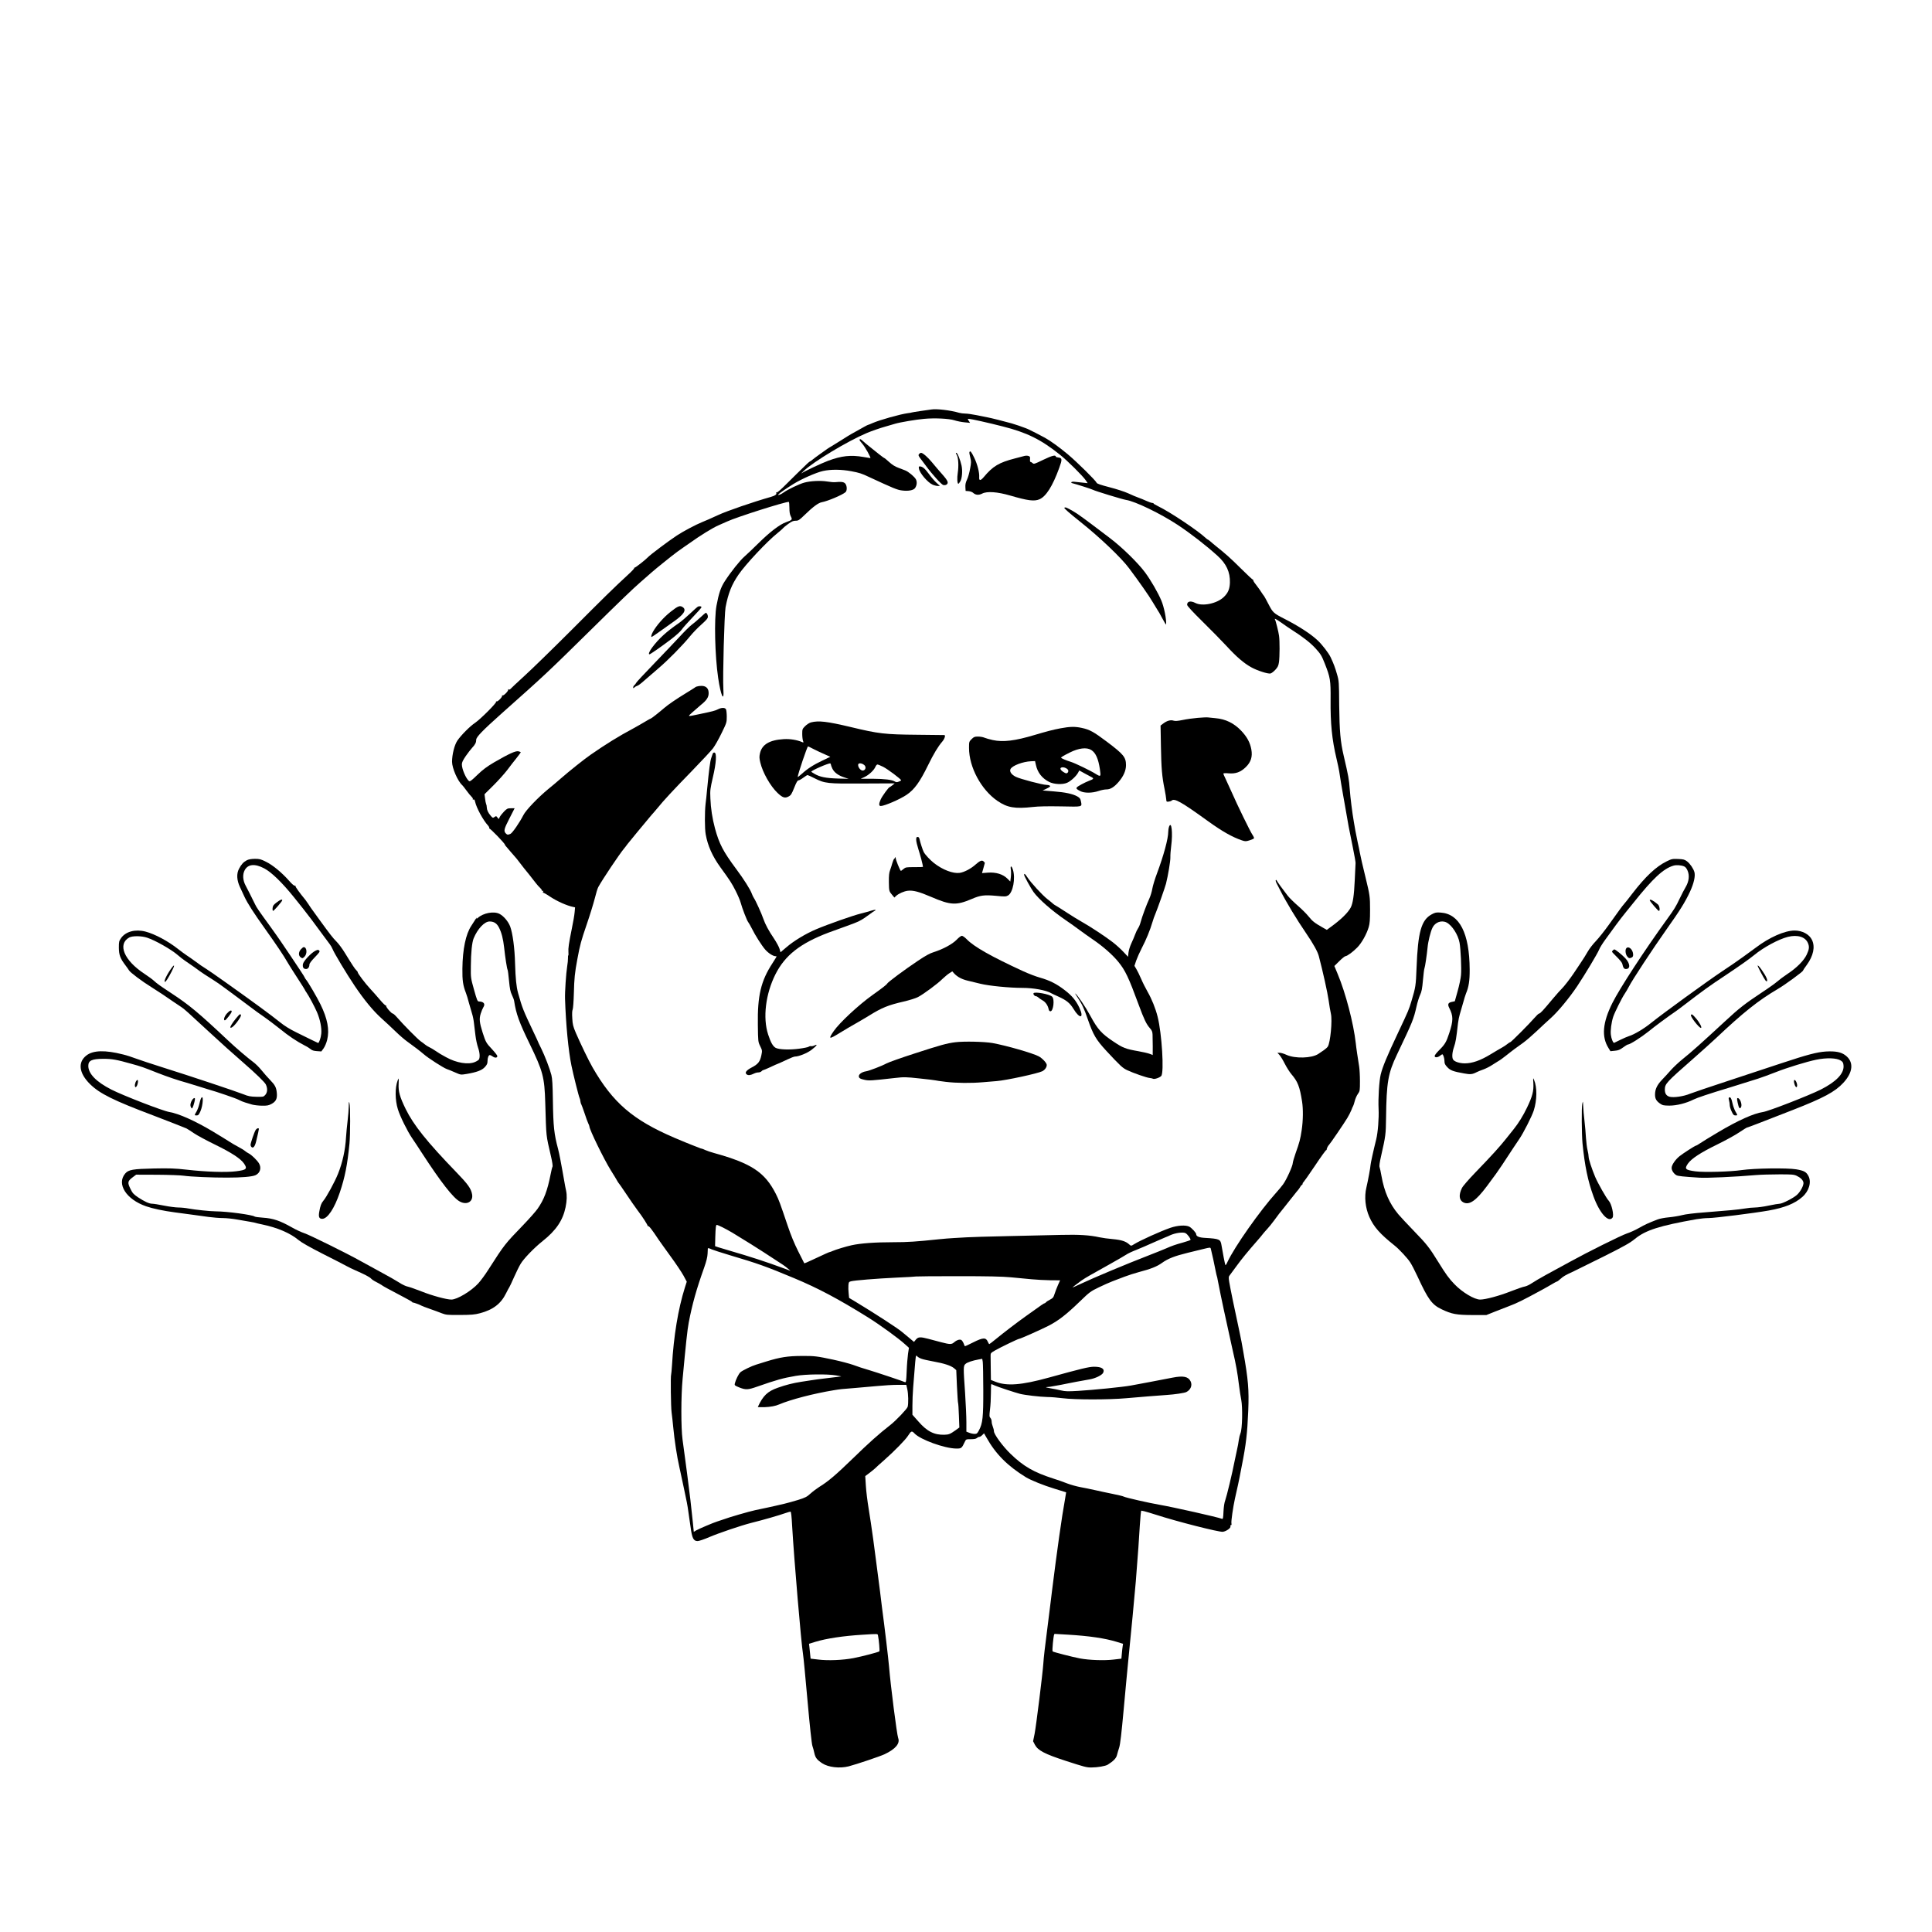 <?xml version="1.0" standalone="no"?>
<!DOCTYPE svg PUBLIC "-//W3C//DTD SVG 20010904//EN"
 "http://www.w3.org/TR/2001/REC-SVG-20010904/DTD/svg10.dtd">
<svg version="1.0" xmlns="http://www.w3.org/2000/svg"
 width="2560pt" height="2560pt" viewBox="0 0 2560 2560"
 preserveAspectRatio="xMidYMid meet">
<g transform="translate(0,2560) scale(0.1,-0.1)"
fill="#000000" stroke="none">
<path d="M12340 20174 c-14 -2 -77 -12 -140 -20 -63 -9 -118 -18 -121 -20 -3
-2 -24 -6 -45 -8 -103 -13 -379 -91 -472 -132 -29 -13 -56 -24 -60 -24 -6 0
-57 -28 -227 -124 -11 -6 -67 -40 -123 -76 -57 -36 -118 -74 -137 -85 -39 -22
-41 -24 -146 -99 -42 -30 -88 -64 -102 -76 -14 -12 -29 -23 -33 -24 -4 0 -19
-12 -34 -26 -84 -80 -178 -172 -280 -274 -67 -68 -120 -114 -128 -111 -7 3
-10 0 -7 -6 12 -18 -15 -38 -73 -54 -226 -64 -579 -185 -697 -240 -84 -39
-174 -79 -216 -95 -77 -31 -249 -122 -329 -175 -114 -75 -356 -257 -385 -289
-28 -31 -168 -141 -177 -138 -5 1 -7 -1 -4 -6 2 -4 -34 -44 -82 -87 -197 -182
-309 -292 -742 -726 -250 -250 -534 -527 -630 -614 -96 -88 -180 -166 -186
-174 -7 -8 -16 -11 -24 -6 -8 5 -11 4 -7 -2 9 -15 -60 -86 -74 -77 -7 4 -9 3
-6 -3 9 -15 -60 -86 -74 -77 -7 4 -9 3 -5 -4 9 -15 -207 -231 -279 -280 -68
-45 -185 -163 -235 -236 -38 -57 -70 -182 -70 -280 0 -84 75 -257 136 -311 6
-5 31 -37 55 -70 24 -33 54 -70 67 -82 13 -12 21 -27 17 -32 -3 -6 0 -8 9 -5
10 4 16 -4 21 -28 18 -83 107 -247 172 -317 12 -14 19 -29 16 -35 -3 -6 -3 -8
1 -5 8 8 206 -197 206 -213 0 -4 6 -13 13 -20 7 -7 35 -40 62 -73 28 -33 55
-64 61 -70 6 -5 33 -39 60 -75 27 -36 51 -67 54 -70 8 -8 122 -151 159 -200
19 -25 45 -54 58 -65 12 -11 23 -26 23 -33 0 -8 5 -10 12 -6 8 5 9 2 4 -12 -4
-10 -4 -16 -1 -12 3 3 49 -22 100 -57 86 -57 218 -116 298 -132 l27 -6 -6 -66
c-3 -36 -19 -131 -36 -211 -42 -208 -50 -266 -46 -316 2 -24 1 -44 -2 -44 -3
0 -5 -16 -4 -36 1 -20 -4 -70 -11 -112 -14 -86 -31 -336 -28 -427 11 -336 44
-687 85 -885 24 -117 97 -410 108 -430 4 -8 10 -28 11 -45 2 -16 7 -32 10 -35
3 -3 22 -55 43 -116 20 -62 43 -125 51 -140 8 -16 15 -34 15 -40 0 -41 194
-438 284 -582 40 -64 79 -127 85 -140 7 -13 19 -31 27 -40 7 -9 31 -42 51 -73
96 -143 168 -247 193 -279 62 -80 138 -199 132 -206 -4 -4 -2 -4 5 0 11 6 52
-47 142 -183 13 -20 83 -116 154 -215 72 -98 150 -215 174 -259 l43 -80 -25
-78 c-89 -283 -148 -638 -171 -1034 -4 -60 -9 -113 -11 -118 -9 -15 -4 -433 6
-502 5 -38 15 -124 21 -190 17 -180 50 -396 83 -540 6 -27 12 -52 12 -55 5
-22 28 -133 46 -215 40 -184 48 -229 60 -315 6 -47 13 -94 15 -105 2 -11 8
-54 14 -95 20 -153 39 -190 94 -190 18 0 89 24 158 54 127 54 420 153 553 187
158 39 372 101 453 130 30 10 59 19 66 19 9 0 15 -57 23 -202 24 -416 120
-1548 143 -1683 6 -33 33 -312 60 -620 31 -348 56 -575 65 -600 8 -22 19 -63
25 -92 14 -64 34 -90 104 -137 82 -54 232 -71 351 -41 104 27 418 133 475 160
147 69 209 144 181 216 -17 47 -100 692 -121 949 -9 103 -55 496 -95 795 -7
61 -19 153 -25 205 -10 81 -37 288 -55 423 -3 21 -19 140 -35 265 -17 125 -44
306 -60 402 -16 96 -33 233 -37 303 l-8 128 55 41 c30 23 64 51 76 62 11 12
67 62 125 113 131 116 279 267 311 319 42 65 50 68 86 30 77 -82 397 -198 551
-200 70 -1 75 3 116 91 15 32 17 33 79 33 44 0 69 5 80 15 8 8 22 15 31 15 9
0 27 11 40 24 l24 24 32 -56 c122 -218 279 -376 521 -525 65 -40 240 -111 380
-153 84 -26 154 -47 155 -48 1 0 -7 -47 -17 -103 -39 -211 -105 -678 -171
-1208 -5 -44 -12 -96 -14 -115 -3 -19 -14 -109 -25 -200 -11 -91 -22 -181 -25
-200 -25 -189 -47 -377 -50 -439 -8 -125 -95 -828 -116 -935 l-20 -98 24 -47
c40 -75 129 -122 402 -211 255 -83 282 -90 344 -90 84 0 188 18 219 37 75 47
112 85 122 126 6 23 19 69 30 102 14 44 30 183 60 510 22 248 50 536 60 640
31 306 89 909 100 1050 31 397 43 560 53 740 7 110 15 199 20 198 4 -1 22 -5
40 -8 17 -4 88 -25 157 -47 274 -89 833 -231 883 -225 46 6 109 51 101 72 -4
8 -1 15 6 15 8 0 11 9 7 26 -5 28 22 214 46 324 34 149 59 266 62 285 2 11 14
76 28 145 58 291 74 431 87 740 11 274 0 409 -65 775 -9 50 -20 113 -25 140
-5 28 -21 104 -35 170 -48 217 -116 549 -127 618 -10 64 -9 71 11 95 11 15 52
70 90 122 64 88 144 186 272 332 28 31 60 70 71 85 12 15 38 46 59 68 21 22
63 74 93 115 30 41 59 80 63 85 5 6 37 46 72 90 34 44 70 89 79 100 10 11 33
40 52 65 19 25 40 51 47 58 7 7 20 26 30 42 9 17 21 30 25 30 4 0 8 6 8 14 0
8 4 16 9 18 4 2 74 101 154 220 79 119 148 214 152 210 4 -4 5 -2 4 3 -3 10
18 56 31 65 11 8 204 291 242 355 20 33 44 80 54 105 9 25 20 50 24 55 4 6 13
35 21 65 7 30 26 73 41 94 27 38 28 43 28 170 0 72 -5 158 -10 191 -16 98 -40
256 -45 310 -29 263 -135 669 -240 919 l-44 106 66 65 c36 36 73 65 80 65 23
0 103 59 159 117 57 58 123 176 150 268 14 47 18 96 18 230 0 174 -3 195 -59
425 -40 161 -65 274 -76 330 -4 25 -17 88 -29 140 -11 52 -25 120 -30 150 -5
30 -14 82 -20 115 -22 124 -47 326 -55 435 -10 136 -17 174 -80 445 -44 186
-56 328 -60 670 -2 310 -3 323 -29 411 -24 85 -44 139 -84 224 -25 55 -114
170 -173 225 -90 85 -254 191 -439 285 -145 74 -154 83 -211 193 -29 56 -55
104 -58 107 -3 3 -10 12 -16 21 -27 43 -66 98 -98 139 -20 24 -33 48 -31 52 3
5 2 7 -3 6 -4 -1 -77 66 -162 151 -138 137 -198 190 -334 299 -23 19 -54 44
-69 58 -15 13 -30 24 -33 24 -3 0 -16 9 -28 21 -106 99 -467 341 -629 420 -37
18 -65 35 -63 38 2 3 -7 7 -18 7 -12 1 -47 13 -77 27 -30 14 -77 33 -105 43
-27 9 -88 35 -135 57 -48 22 -156 57 -249 81 -119 31 -166 47 -170 59 -10 28
-259 274 -383 378 -113 94 -224 175 -303 219 -40 23 -217 113 -225 115 -3 1
-16 6 -30 12 -37 15 -139 50 -185 63 -77 22 -280 73 -320 80 -22 5 -87 17
-145 29 -58 12 -125 21 -150 21 -25 0 -61 5 -80 10 -115 34 -303 56 -370 44z
m306 -143 c33 -11 94 -23 135 -27 l73 -7 -17 26 c-17 26 -17 27 1 27 25 0 256
-51 447 -100 321 -81 508 -173 761 -376 101 -81 300 -279 340 -337 l26 -39
-69 7 c-37 3 -84 8 -104 11 -44 6 -63 -13 -22 -21 42 -10 241 -73 262 -84 31
-17 394 -128 441 -135 123 -19 459 -182 685 -331 175 -116 373 -270 526 -408
119 -106 170 -218 166 -357 -3 -85 -24 -135 -79 -189 -89 -88 -283 -129 -378
-81 -64 33 -110 23 -110 -24 0 -14 70 -90 203 -221 112 -110 256 -257 321
-327 131 -143 230 -227 326 -280 81 -45 223 -90 255 -82 13 3 42 25 64 49 32
35 41 53 48 101 10 71 11 279 1 349 -6 49 -44 201 -54 217 -13 20 18 4 86 -44
40 -29 101 -71 136 -93 145 -92 248 -172 318 -249 66 -73 79 -94 120 -198 73
-186 79 -220 77 -478 -3 -319 18 -527 79 -785 16 -66 31 -140 35 -165 14 -93
16 -106 26 -165 6 -33 17 -98 25 -145 8 -47 19 -107 24 -135 5 -27 12 -63 14
-80 26 -158 39 -226 93 -490 20 -99 36 -189 35 -200 -1 -11 -6 -115 -11 -231
-9 -201 -25 -304 -53 -359 -38 -71 -131 -161 -265 -258 l-52 -38 -48 27 c-112
63 -145 89 -192 149 -28 35 -92 99 -143 143 -51 44 -112 104 -135 133 -62 79
-141 188 -146 202 -2 7 -8 9 -12 5 -4 -4 -1 -19 7 -35 8 -15 32 -62 53 -103
76 -150 219 -387 341 -565 96 -141 153 -243 169 -304 52 -197 116 -484 130
-586 9 -66 23 -146 30 -177 21 -90 -7 -383 -41 -436 -8 -12 -31 -33 -52 -47
-20 -14 -54 -37 -75 -51 -87 -57 -308 -63 -421 -11 -32 15 -72 27 -89 27 l-31
0 26 -27 c15 -16 47 -68 72 -118 25 -49 65 -112 89 -140 83 -97 109 -163 140
-360 16 -101 14 -253 -5 -380 -18 -120 -28 -159 -82 -310 -19 -55 -35 -111
-36 -125 0 -38 -85 -225 -129 -284 -21 -28 -60 -76 -88 -106 -218 -242 -555
-721 -648 -921 -12 -28 -25 -47 -28 -42 -5 8 -40 187 -52 265 -12 77 -29 84
-213 95 -83 4 -122 20 -122 50 0 18 -59 82 -91 99 -48 24 -154 18 -250 -15
-129 -44 -402 -168 -481 -217 -40 -25 -40 -25 -62 -6 -47 44 -104 62 -219 73
-61 5 -141 16 -177 24 -131 29 -273 38 -511 32 -129 -3 -443 -10 -699 -16
-256 -5 -503 -13 -550 -16 -47 -3 -125 -7 -175 -10 -49 -3 -133 -9 -185 -15
-316 -33 -422 -40 -613 -40 -243 0 -434 -14 -552 -40 -71 -15 -214 -59 -252
-76 -17 -8 -34 -14 -38 -14 -7 0 -63 -25 -238 -107 -53 -26 -98 -44 -100 -42
-2 2 -37 72 -79 156 -52 103 -98 214 -142 345 -102 302 -115 338 -156 419
-145 286 -324 404 -815 540 -44 12 -98 30 -119 40 -22 11 -44 19 -49 19 -5 0
-23 6 -40 14 -18 8 -57 23 -88 34 -30 11 -136 55 -235 97 -549 236 -813 463
-1082 931 -50 86 -163 321 -222 458 -36 85 -43 112 -47 193 -4 59 -2 102 5
116 6 12 13 107 16 217 5 196 12 269 47 455 35 188 48 236 124 458 42 122 89
276 106 342 16 66 37 134 46 150 56 103 281 438 341 510 9 11 31 38 47 61 17
22 75 93 130 159 55 65 124 148 153 184 30 36 57 68 61 71 3 3 26 30 51 60 82
102 214 244 454 490 131 135 259 272 284 305 25 33 76 123 113 200 67 137 69
142 69 218 0 43 -5 87 -10 98 -14 25 -59 25 -108 0 -38 -19 -65 -26 -237 -62
-177 -37 -168 -39 -100 23 33 30 85 75 115 100 73 58 100 100 100 152 0 52
-21 83 -63 94 -36 9 -98 1 -118 -17 -8 -6 -59 -39 -114 -72 -133 -81 -241
-155 -291 -198 -67 -58 -172 -141 -179 -141 -4 0 -39 -19 -78 -43 -40 -24
-108 -63 -152 -87 -199 -106 -369 -212 -568 -350 -89 -62 -281 -215 -398 -317
-36 -32 -110 -95 -165 -139 -138 -114 -296 -279 -329 -345 -50 -98 -145 -236
-171 -248 -32 -14 -42 -14 -59 3 -34 33 -28 59 44 199 l70 137 -49 0 c-44 0
-52 -4 -90 -42 -23 -24 -49 -56 -57 -72 l-15 -29 -17 21 c-15 21 -18 21 -39 6
-21 -14 -24 -14 -50 17 -34 40 -51 76 -52 112 0 16 -4 36 -9 45 -4 9 -11 42
-14 73 l-7 55 116 115 c63 62 146 155 184 204 37 50 93 122 124 160 31 39 56
73 56 77 0 3 -14 9 -31 13 -36 8 -122 -31 -321 -146 -98 -58 -148 -95 -223
-167 -78 -76 -99 -91 -111 -81 -40 33 -94 159 -94 220 0 27 13 54 51 110 29
41 66 90 84 109 42 45 55 71 55 108 0 36 85 123 330 342 589 524 607 541 1180
1105 398 392 563 551 670 644 47 41 112 98 145 127 33 29 101 85 150 124 50
40 99 79 110 88 35 29 129 98 170 125 22 15 54 37 71 49 142 102 309 205 386
238 51 22 102 45 113 50 128 59 761 260 817 260 4 0 8 -35 8 -78 0 -56 5 -88
19 -115 22 -43 20 -46 -65 -77 -84 -30 -213 -129 -366 -280 -70 -69 -152 -147
-183 -174 -60 -52 -181 -204 -260 -326 -54 -82 -81 -163 -111 -325 -33 -175
-21 -666 22 -957 35 -238 81 -337 69 -150 -10 165 13 996 29 1085 36 187 80
299 172 433 94 137 375 437 516 550 37 30 70 59 73 65 4 6 34 31 67 55 48 35
69 44 100 44 37 0 48 7 122 79 106 103 179 158 224 166 78 14 272 96 315 133
23 20 22 83 -2 113 -19 24 -53 28 -136 20 -16 -2 -64 2 -105 9 -87 14 -218 8
-303 -15 -64 -17 -221 -92 -271 -129 -17 -13 -42 -27 -56 -31 -22 -7 -23 -6
-12 8 13 15 98 73 197 135 109 67 300 151 390 171 105 23 241 22 375 -3 106
-20 137 -30 230 -74 330 -153 377 -173 442 -181 82 -11 152 2 173 32 24 35 29
81 11 116 -19 35 -99 102 -142 118 -16 6 -57 22 -91 35 -42 15 -82 40 -120 75
-32 29 -61 53 -64 53 -4 0 -38 25 -76 55 -37 31 -92 74 -122 98 -30 23 -69 56
-87 73 -31 29 -44 33 -44 12 0 -4 16 -25 35 -47 36 -39 121 -191 107 -191 -4
0 -45 7 -92 15 -166 29 -288 16 -468 -51 -88 -33 -314 -139 -352 -166 -8 -6 4
8 28 30 129 124 582 396 837 504 62 26 172 65 255 88 41 12 95 28 120 35 66
20 281 56 385 65 139 13 329 4 401 -19z m-3075 -10692 c35 -17 96 -51 135 -74
149 -90 371 -229 409 -255 22 -15 83 -55 135 -88 118 -75 154 -100 193 -134
l32 -27 -95 35 c-225 83 -436 152 -705 230 -66 19 -138 41 -160 48 l-40 14 3
124 c4 126 8 158 21 158 4 0 36 -14 72 -31z m6138 -79 c27 -14 75 -81 65 -90
-5 -5 -49 -20 -99 -34 -101 -28 -147 -44 -226 -79 -30 -13 -133 -55 -229 -92
-283 -109 -731 -297 -894 -374 -60 -28 -111 -51 -114 -51 -5 0 46 40 118 92
24 17 74 48 110 68 36 21 153 86 260 146 107 60 209 119 226 131 17 12 75 40
130 61 54 22 151 63 214 92 63 28 138 61 165 72 28 11 59 24 70 30 67 31 172
46 204 28z m335 -207 c8 -26 57 -250 66 -303 5 -25 11 -52 14 -60 3 -8 8 -28
10 -44 6 -35 23 -118 41 -206 8 -36 26 -121 40 -190 25 -119 58 -269 105 -480
42 -186 51 -226 65 -305 15 -86 17 -102 35 -240 6 -49 18 -127 27 -172 20
-105 14 -391 -10 -444 -8 -19 -18 -59 -22 -89 -3 -30 -15 -91 -25 -135 -10
-44 -25 -116 -34 -160 -25 -134 -103 -457 -121 -505 -11 -27 -20 -86 -23 -148
-4 -90 -7 -102 -21 -97 -55 22 -647 155 -821 185 -150 26 -453 95 -479 109
-10 6 -76 22 -147 36 -71 14 -176 37 -234 50 -58 13 -145 31 -195 40 -49 9
-128 31 -175 49 -47 19 -130 48 -185 65 -256 82 -395 162 -566 328 -103 100
-219 258 -219 299 0 14 -7 41 -15 61 -8 19 -15 49 -15 66 0 17 -7 39 -17 49
-14 16 -15 28 -5 112 7 52 12 149 12 215 0 67 2 121 5 121 2 0 24 -8 47 -19
46 -20 267 -93 333 -110 67 -17 264 -40 360 -42 50 0 142 -8 205 -16 162 -21
613 -21 845 0 170 15 414 35 535 43 107 7 235 26 260 39 59 30 82 92 55 144
-31 61 -97 74 -236 47 -126 -25 -491 -94 -554 -105 -110 -20 -500 -59 -700
-71 -134 -8 -171 -7 -225 6 -36 9 -101 22 -145 29 -44 7 -66 14 -50 15 17 1
39 3 50 5 11 2 49 9 85 15 36 6 94 17 130 25 66 14 196 38 305 57 77 12 166
56 182 87 25 52 -18 81 -120 81 -67 0 -170 -25 -600 -144 -363 -100 -556 -115
-709 -54 l-58 23 -2 142 c-1 79 -2 159 -2 179 -1 33 3 38 59 70 73 42 305 154
320 154 15 0 287 121 385 171 134 68 239 150 425 330 122 118 137 129 245 181
63 30 144 67 180 80 36 14 108 41 160 61 52 20 138 47 190 61 160 42 239 73
307 122 80 57 167 91 338 133 72 17 164 40 205 50 98 24 98 24 104 4z m-6616
-7 c15 -7 128 -44 252 -81 359 -106 476 -148 844 -302 316 -132 582 -273 976
-518 162 -101 408 -280 494 -359 l50 -45 -12 -78 c-6 -43 -15 -147 -18 -231
-6 -136 -8 -152 -23 -146 -32 15 -378 130 -471 158 -94 28 -136 41 -217 71
-52 18 -162 47 -263 69 -218 46 -246 50 -415 49 -187 -1 -286 -16 -470 -73
-55 -17 -116 -36 -135 -42 -58 -17 -184 -78 -209 -101 -24 -22 -62 -99 -74
-148 -6 -25 -3 -28 58 -53 86 -34 115 -33 237 10 257 90 343 114 513 143 133
23 420 26 535 6 41 -7 71 -13 65 -14 -5 -1 -84 -10 -175 -21 -91 -11 -190 -23
-220 -29 -30 -5 -89 -14 -130 -20 -115 -18 -205 -41 -313 -79 -137 -48 -196
-105 -265 -254 -2 -4 36 -5 85 -4 81 3 148 15 198 37 150 64 456 144 725 188
83 14 104 16 285 30 83 7 216 18 296 26 80 8 198 15 262 15 l116 0 13 -57 c14
-61 17 -190 5 -234 -7 -27 -156 -184 -230 -241 -147 -114 -290 -242 -493 -440
-227 -220 -328 -307 -449 -381 -33 -21 -85 -60 -115 -87 -48 -44 -69 -55 -165
-85 -60 -18 -141 -41 -180 -50 -38 -8 -97 -22 -130 -30 -54 -12 -110 -25 -260
-56 -79 -17 -343 -93 -425 -124 -25 -9 -60 -21 -78 -26 -49 -15 -242 -97 -278
-118 l-31 -19 -12 122 c-19 193 -44 404 -76 646 -9 63 -22 165 -30 225 -8 61
-22 164 -31 230 -21 155 -21 573 1 805 43 463 63 651 81 745 47 245 100 436
205 730 30 86 43 138 45 185 1 36 2 66 3 68 3 6 24 1 49 -12z m3968 -371 c87
-8 211 -20 274 -26 63 -6 174 -12 246 -13 l131 -1 -28 -62 c-15 -34 -35 -86
-45 -117 -15 -48 -23 -57 -61 -77 -24 -12 -48 -28 -54 -36 -6 -7 -15 -13 -20
-13 -8 0 -28 -14 -239 -165 -125 -89 -303 -225 -405 -309 -44 -36 -83 -66 -86
-66 -4 0 -12 13 -19 29 -25 61 -63 60 -194 -6 -59 -30 -110 -53 -111 -51 -2 2
-10 20 -18 41 -9 20 -23 40 -32 43 -23 9 -61 -4 -91 -31 -34 -31 -55 -31 -174
0 -52 14 -129 34 -170 45 -107 28 -133 26 -164 -10 l-25 -31 -68 57 c-38 31
-79 66 -93 77 -58 49 -348 237 -612 397 l-87 52 -6 62 c-4 33 -5 81 -3 105 3
40 6 46 33 53 50 13 336 36 605 49 140 6 257 13 259 15 2 2 250 4 551 4 404 0
588 -4 706 -15z m-1187 -1079 c22 -9 94 -24 158 -36 141 -25 233 -55 274 -89
l30 -26 9 -213 c6 -118 12 -217 15 -222 3 -4 8 -79 11 -167 l6 -158 -48 -35
c-74 -52 -90 -59 -147 -61 -136 -5 -233 43 -348 176 l-79 89 0 118 c0 65 4
175 10 245 26 337 33 409 38 417 3 5 10 2 17 -7 7 -9 31 -23 54 -31z m820
-412 c1 -364 -8 -445 -57 -536 -22 -42 -29 -48 -58 -48 -19 0 -51 7 -71 15
l-38 15 0 128 c0 70 -8 242 -17 383 -24 341 -24 360 5 386 22 21 93 45 177 60
l45 8 7 -40 c3 -22 7 -189 7 -371z m-1395 -3256 c12 -56 25 -203 18 -209 -11
-11 -225 -67 -343 -90 -141 -27 -338 -35 -466 -19 l-102 12 -6 57 c-3 31 -7
75 -10 98 l-5 42 84 26 c147 45 376 79 626 94 210 13 199 14 204 -11z m2515
12 c285 -17 493 -48 647 -95 l85 -26 -5 -32 c-3 -18 -8 -62 -11 -98 l-6 -67
-102 -12 c-121 -15 -325 -8 -447 15 -104 20 -352 84 -362 93 -4 4 -3 52 3 107
12 111 15 125 26 125 4 0 82 -5 172 -10z"/>
<path d="M12846 19611 c-4 -5 1 -37 10 -70 14 -55 14 -69 -2 -153 -9 -51 -27
-116 -41 -144 -18 -38 -23 -65 -21 -100 l3 -49 40 -3 c22 -2 49 -12 60 -23 32
-29 74 -33 120 -9 64 33 201 23 370 -26 237 -69 319 -79 388 -50 87 37 174
173 262 415 42 115 41 134 -14 139 -17 2 -31 7 -31 11 0 27 -51 14 -165 -41
-117 -57 -127 -60 -143 -44 -10 9 -23 16 -28 16 -6 0 -8 16 -6 35 4 29 0 36
-19 43 -13 5 -37 5 -53 1 -17 -5 -74 -20 -126 -33 -214 -55 -294 -103 -416
-249 -41 -49 -63 -49 -59 0 4 62 -24 172 -67 260 -39 80 -50 93 -62 74z"/>
<path d="M12182 19588 c-17 -17 -15 -25 16 -66 16 -20 48 -64 73 -97 81 -111
204 -246 228 -252 13 -3 31 -1 40 4 34 22 24 50 -51 135 -41 46 -102 117 -136
159 -59 72 -125 129 -148 129 -6 0 -15 -5 -22 -12z"/>
<path d="M12676 19575 c23 -35 29 -148 15 -239 -11 -70 -7 -146 8 -146 4 0 15
14 25 31 24 40 32 140 17 210 -17 77 -54 169 -69 169 -9 0 -8 -7 4 -25z"/>
<path d="M12177 19388 c10 -58 115 -180 178 -209 22 -10 54 -18 70 -18 l30 0
-46 42 c-26 23 -72 77 -103 120 -52 71 -84 97 -121 97 -11 0 -13 -8 -8 -32z"/>
<path d="M14103 18872 c-8 -5 67 -71 216 -190 256 -204 539 -473 642 -612 127
-169 272 -376 311 -445 22 -38 50 -83 61 -100 12 -16 43 -70 69 -120 26 -49
48 -85 49 -80 8 59 -26 232 -63 318 -44 105 -141 272 -216 373 -94 127 -305
333 -465 454 -341 259 -426 322 -492 359 -85 48 -97 53 -112 43z"/>
<path d="M8888 17495 c-92 -72 -188 -180 -237 -268 -20 -36 -27 -67 -16 -67 3
0 52 33 108 73 56 40 139 99 183 130 135 94 174 155 122 191 -38 27 -62 18
-160 -59z"/>
<path d="M9250 17563 c-8 -3 -56 -45 -105 -92 -50 -47 -116 -104 -148 -126
-168 -116 -266 -206 -352 -320 -40 -53 -57 -95 -39 -95 11 0 163 106 284 198
63 48 127 105 142 128 15 23 80 96 145 164 65 67 118 127 118 134 0 12 -23 17
-45 9z"/>
<path d="M9275 17414 c-38 -35 -88 -78 -110 -93 -22 -16 -92 -84 -154 -152
-63 -68 -218 -231 -345 -363 -127 -131 -234 -246 -237 -255 -4 -9 -14 -23 -23
-30 -9 -7 -16 -20 -16 -29 0 -14 2 -14 18 0 9 9 27 19 39 22 13 4 54 35 91 69
38 34 121 106 185 160 127 107 324 308 421 427 34 42 100 111 149 154 69 62
87 83 87 105 0 25 -16 52 -29 51 -4 -1 -37 -30 -76 -66z"/>
<path d="M15870 16088 c-58 -5 -147 -17 -198 -28 -69 -14 -100 -16 -122 -9
-37 13 -88 -1 -135 -37 l-37 -28 5 -280 c5 -286 14 -397 49 -566 10 -52 20
-111 21 -130 2 -33 4 -35 32 -32 17 2 34 8 39 13 37 36 127 -15 483 -272 187
-135 322 -211 448 -254 46 -15 53 -15 102 0 29 9 56 21 59 27 3 5 -6 26 -20
46 -30 44 -200 392 -281 577 -32 72 -68 151 -81 177 -13 26 -24 52 -24 57 0 6
27 8 69 4 94 -8 159 15 228 82 69 67 91 138 74 234 -17 93 -57 166 -133 247
-97 102 -207 156 -344 168 -38 4 -82 8 -99 10 -16 2 -77 -1 -135 -6z"/>
<path d="M10746 16028 c-22 -6 -55 -27 -77 -49 -37 -37 -39 -42 -39 -103 0
-36 5 -77 10 -91 9 -24 8 -26 -7 -20 -71 31 -163 46 -248 41 -189 -11 -289
-71 -315 -188 -10 -44 -9 -65 4 -120 31 -134 134 -315 230 -406 66 -62 97 -72
145 -46 31 16 41 32 75 117 29 72 43 97 57 97 9 0 38 16 63 35 26 19 51 35 56
35 5 0 46 -18 90 -41 142 -71 168 -74 645 -71 l420 2 -30 -25 c-16 -13 -33
-24 -37 -25 -12 0 -98 -118 -118 -162 -26 -57 -26 -88 0 -88 50 0 258 90 344
149 102 69 174 168 283 391 74 151 132 248 189 314 31 36 46 85 27 86 -5 1
-165 2 -358 4 -434 4 -511 13 -885 103 -312 74 -423 87 -524 61z m37 -355 c39
-20 105 -51 145 -68 l74 -33 -105 -50 c-118 -56 -197 -107 -274 -177 -29 -26
-53 -44 -53 -41 0 33 126 406 137 406 2 0 36 -16 76 -37z m227 -205 c0 -7 9
-31 20 -54 25 -50 77 -89 157 -115 l58 -19 -145 4 c-157 5 -237 21 -307 62
-24 14 -43 26 -43 28 0 17 237 119 252 110 5 -3 8 -10 8 -16z m443 -6 c29 -26
15 -72 -22 -72 -40 0 -82 80 -48 93 17 7 49 -2 70 -21z m250 -23 c59 -30 237
-163 237 -178 0 -4 -14 -12 -31 -18 -25 -10 -35 -9 -53 2 -36 23 -133 35 -295
36 l-156 0 50 23 c57 26 127 91 145 136 7 16 19 30 26 30 8 0 43 -14 77 -31z"/>
<path d="M14055 15950 c-90 -16 -200 -45 -340 -87 -266 -80 -422 -99 -561 -69
-44 10 -94 24 -112 32 -18 8 -55 14 -83 14 -45 0 -55 -4 -85 -34 -33 -33 -34
-36 -34 -116 0 -255 160 -553 376 -702 131 -90 232 -107 469 -81 75 9 195 11
373 8 294 -6 280 -10 265 67 -7 35 -15 46 -48 65 -61 34 -159 55 -315 67
l-145 12 40 18 c59 28 69 37 53 47 -7 5 -26 9 -43 9 -49 0 -346 78 -403 106
-60 29 -89 71 -72 104 25 46 163 98 272 103 l53 2 11 -50 c22 -102 82 -178
176 -226 63 -32 178 -38 238 -11 49 21 123 90 146 135 l15 28 67 -37 c37 -20
79 -43 95 -51 34 -18 30 -26 -30 -48 -58 -22 -155 -74 -165 -89 -10 -15 -2
-24 45 -48 55 -29 158 -28 244 1 34 12 82 21 106 21 51 0 101 31 161 101 63
73 96 149 96 220 0 106 -32 144 -255 312 -174 131 -228 160 -332 182 -88 19
-155 18 -278 -5z m405 -288 c58 -37 93 -114 114 -253 15 -102 12 -105 -53 -65
-67 43 -276 144 -332 161 -62 19 -129 48 -129 55 0 7 32 27 114 68 119 60 225
73 286 34z m-306 -268 c4 -10 1 -24 -7 -32 -12 -11 -19 -12 -38 -2 -59 31 -76
66 -36 72 28 5 73 -16 81 -38z"/>
<path d="M9444 15613 c-3 -10 -12 -36 -20 -58 -14 -39 -30 -162 -54 -410 -6
-66 -15 -156 -21 -199 -12 -106 -12 -328 2 -402 27 -151 88 -288 194 -435 131
-180 153 -215 203 -314 28 -55 58 -125 66 -155 19 -72 84 -241 101 -260 7 -8
27 -44 45 -79 48 -97 133 -230 180 -284 41 -47 104 -87 135 -87 8 0 15 -2 15
-5 0 -2 -25 -42 -55 -89 -152 -233 -199 -429 -193 -814 3 -226 3 -227 31 -284
27 -55 28 -60 16 -118 -17 -85 -42 -119 -124 -162 -78 -41 -101 -72 -70 -95
21 -15 50 -11 99 13 16 8 41 14 56 14 15 0 33 7 40 15 7 8 17 15 22 15 5 0 46
17 91 38 45 22 98 45 117 52 19 8 71 31 114 52 44 21 88 38 99 38 51 0 163 45
220 89 68 52 89 82 41 59 -16 -8 -37 -13 -47 -10 -10 2 -24 -2 -32 -8 -7 -6
-65 -18 -127 -26 -125 -17 -264 -12 -309 11 -37 20 -66 70 -101 178 -72 220
-34 536 97 797 127 252 328 410 705 553 52 19 160 59 240 87 159 57 192 73
293 148 37 28 73 53 80 55 7 2 10 7 7 10 -3 3 -26 0 -50 -8 -25 -9 -88 -26
-140 -39 -109 -27 -439 -143 -597 -210 -139 -59 -296 -154 -393 -238 l-78 -66
-13 46 c-7 25 -41 87 -74 137 -68 99 -116 189 -141 262 -22 66 -102 242 -124
273 -9 14 -22 40 -28 58 -18 53 -108 195 -206 326 -172 231 -226 333 -282 539
-35 131 -56 264 -61 398 -5 108 -2 126 33 280 45 189 53 321 21 327 -10 2 -19
-4 -23 -15z"/>
<path d="M15490 14645 c-5 -14 -10 -44 -10 -65 0 -92 -60 -314 -150 -555 -27
-71 -54 -161 -61 -200 -6 -38 -24 -97 -39 -130 -38 -82 -97 -242 -115 -310 -8
-31 -23 -69 -35 -85 -11 -16 -29 -53 -39 -82 -11 -29 -33 -83 -51 -120 -17
-37 -34 -91 -37 -121 l-6 -55 -60 64 c-33 36 -96 93 -141 128 -95 74 -311 216
-411 271 -38 21 -126 75 -195 120 -69 45 -136 88 -150 95 -13 7 -31 19 -38 26
-7 8 -40 34 -73 60 -65 50 -224 223 -267 291 -26 42 -42 54 -42 32 0 -17 89
-179 125 -229 70 -96 243 -247 425 -372 58 -39 139 -97 180 -128 41 -31 122
-88 180 -128 137 -93 265 -206 340 -299 91 -112 135 -205 269 -569 70 -190
101 -255 147 -307 27 -30 34 -46 36 -85 2 -52 4 -272 2 -272 -1 0 -17 7 -37
15 -19 8 -86 24 -148 35 -177 31 -209 44 -337 130 -155 103 -208 162 -302 336
-66 122 -175 283 -202 300 -5 4 8 -20 30 -52 57 -84 88 -150 133 -282 75 -216
110 -276 250 -428 185 -199 213 -225 274 -254 85 -40 261 -101 300 -104 17 -2
37 -6 43 -10 17 -10 89 14 109 37 40 44 8 566 -48 785 -28 112 -78 235 -133
331 -25 44 -64 120 -85 170 -21 49 -50 108 -64 131 l-25 42 23 69 c13 37 46
112 74 166 57 108 112 243 141 343 10 36 29 88 41 115 25 59 126 345 139 395
27 107 60 302 58 350 -1 30 4 98 11 150 23 173 4 341 -29 255z"/>
<path d="M12140 14472 c0 -21 14 -78 30 -128 23 -68 60 -210 60 -231 0 -2 -51
-3 -114 -3 -109 0 -116 -1 -146 -26 -17 -15 -32 -25 -34 -23 -15 16 -66 144
-67 166 0 16 -3 22 -6 13 -3 -8 -10 -18 -16 -21 -5 -4 -15 -29 -23 -55 -7 -27
-21 -69 -30 -94 -13 -34 -17 -73 -16 -158 2 -120 2 -121 45 -172 l28 -33 22
21 c35 32 105 63 156 69 71 8 148 -12 311 -82 257 -111 332 -114 538 -26 111
48 165 55 318 41 122 -12 133 -11 162 5 65 39 100 229 63 343 -18 54 -36 55
-27 1 4 -23 4 -68 0 -101 l-7 -59 -39 39 c-57 58 -152 87 -258 79 l-78 -6 19
67 c10 37 19 68 19 69 0 1 -7 9 -16 18 -22 22 -49 11 -109 -42 -60 -54 -150
-101 -209 -109 -87 -12 -225 40 -339 129 -54 43 -117 110 -137 147 -13 24 -47
129 -55 168 -5 23 -12 32 -26 32 -15 0 -19 -7 -19 -38z"/>
<path d="M12675 13147 c-57 -58 -179 -124 -302 -163 -53 -16 -110 -48 -210
-115 -174 -116 -403 -286 -409 -304 -5 -12 -64 -58 -192 -149 -184 -131 -439
-368 -515 -479 -76 -110 -64 -113 83 -22 58 36 150 90 205 121 55 31 138 80
185 109 166 103 250 137 455 184 77 18 163 45 190 60 74 39 262 178 322 239
30 28 71 63 92 76 l39 25 28 -31 c44 -45 102 -75 179 -93 39 -9 113 -27 165
-40 114 -28 383 -55 559 -55 143 0 310 -30 377 -69 10 -6 57 -28 104 -49 101
-46 148 -84 194 -160 84 -139 145 -127 78 16 -45 95 -98 159 -195 233 -106 82
-197 128 -327 165 -52 14 -153 53 -225 86 -421 194 -649 323 -745 422 -24 25
-53 46 -65 46 -11 0 -42 -23 -70 -53z"/>
<path d="M13695 12439 c-8 -13 13 -39 31 -39 8 0 22 -8 33 -17 10 -10 35 -27
56 -39 39 -21 70 -67 80 -116 3 -18 12 -28 24 -28 39 0 58 162 22 194 -37 34
-232 69 -246 45z"/>
<path d="M12660 11790 c-117 -15 -193 -36 -550 -152 -158 -51 -340 -115 -363
-129 -54 -30 -229 -98 -270 -104 -53 -8 -97 -37 -97 -65 0 -25 17 -36 79 -49
56 -12 89 -10 398 25 124 14 143 14 327 -6 108 -11 202 -23 209 -25 7 -3 69
-11 139 -20 144 -17 332 -19 493 -5 61 5 142 12 180 15 129 10 548 101 607
131 34 18 58 52 58 83 0 26 -60 90 -108 115 -84 43 -424 141 -610 175 -107 19
-378 25 -492 11z"/>
<path d="M3270 14201 c-45 -24 -72 -54 -103 -113 -35 -65 -30 -152 13 -243 16
-36 43 -93 59 -127 42 -90 123 -215 275 -428 147 -206 250 -360 292 -435 15
-27 74 -121 131 -208 56 -86 103 -160 103 -163 0 -3 8 -18 19 -32 32 -45 111
-193 141 -263 42 -98 64 -209 57 -285 -5 -55 -29 -124 -42 -124 -2 0 -39 18
-82 39 -43 21 -136 67 -207 102 -88 43 -158 87 -216 134 -118 95 -341 259
-714 524 -125 90 -250 175 -276 191 -26 15 -83 54 -126 87 -44 32 -99 71 -123
86 -24 16 -73 52 -110 81 -134 106 -308 199 -433 232 -135 35 -262 1 -323 -85
-28 -40 -30 -49 -30 -129 1 -96 18 -142 88 -234 19 -25 40 -54 46 -65 14 -27
172 -146 297 -223 113 -72 188 -121 292 -194 40 -28 88 -60 106 -71 31 -19 87
-69 364 -326 145 -135 333 -303 462 -415 158 -137 277 -253 292 -283 25 -52
23 -104 -6 -138 -24 -27 -27 -28 -119 -26 -79 2 -107 7 -173 34 -102 40 -710
243 -1064 354 -151 48 -313 101 -360 119 -47 18 -123 43 -170 54 -236 60 -394
56 -483 -12 -119 -90 -102 -235 46 -381 129 -127 312 -217 837 -415 162 -62
416 -161 440 -172 14 -7 59 -36 100 -64 41 -28 167 -96 280 -151 217 -106 338
-185 383 -250 49 -71 33 -86 -105 -103 -132 -17 -399 -8 -653 21 -161 18 -227
20 -435 16 -279 -6 -338 -16 -381 -67 -117 -138 13 -343 277 -434 85 -30 232
-61 384 -81 63 -8 165 -22 225 -30 61 -8 159 -22 218 -30 59 -8 145 -15 190
-15 45 0 132 -9 192 -20 61 -11 139 -25 174 -30 36 -6 67 -13 71 -15 4 -2 42
-11 86 -20 198 -41 371 -115 478 -205 41 -34 146 -94 325 -185 147 -74 289
-147 317 -163 27 -15 75 -38 105 -51 128 -56 197 -92 215 -112 10 -12 42 -33
69 -46 28 -14 61 -33 75 -43 24 -17 68 -41 290 -158 58 -30 108 -59 111 -64 3
-6 8 -9 10 -7 5 3 100 -32 114 -42 6 -4 55 -23 110 -42 55 -19 127 -46 160
-59 55 -21 74 -23 240 -22 152 1 193 4 265 23 174 46 278 126 346 265 19 38
38 74 43 80 5 6 32 65 61 130 29 66 69 147 89 180 41 69 180 213 291 301 178
141 268 274 304 448 18 87 20 159 7 220 -6 23 -17 85 -26 137 -9 52 -20 115
-25 140 -5 25 -16 86 -25 135 -9 50 -23 113 -30 140 -53 198 -64 297 -69 645
-3 207 -8 290 -20 336 -21 83 -85 250 -135 352 -23 45 -41 84 -41 86 0 2 -24
55 -54 117 -147 310 -154 327 -212 534 -22 81 -33 188 -39 385 -5 208 -32 405
-65 494 -26 67 -86 138 -142 167 -75 38 -214 12 -287 -54 -13 -12 -21 -15 -16
-7 11 21 -5 5 -19 -18 -6 -10 -29 -45 -50 -78 -74 -110 -116 -310 -119 -569
-2 -155 8 -223 46 -320 9 -22 28 -83 41 -135 14 -52 33 -117 42 -145 9 -27 20
-81 24 -120 5 -38 14 -113 20 -165 6 -52 22 -126 35 -163 23 -66 27 -129 10
-157 -4 -6 -26 -21 -49 -31 -89 -40 -249 -14 -386 63 -30 17 -64 36 -75 42
-11 6 -40 25 -65 42 -25 17 -61 39 -81 48 -20 9 -45 25 -55 34 -11 9 -37 29
-59 44 -39 27 -226 216 -314 317 -24 28 -50 51 -57 51 -18 0 -95 90 -87 103 3
5 2 7 -4 4 -6 -4 -41 31 -79 76 -38 45 -96 111 -130 147 -65 70 -164 201 -164
217 0 6 -7 17 -16 24 -18 15 -55 71 -152 229 -35 58 -86 127 -113 153 -47 47
-83 93 -224 287 -38 52 -80 111 -94 130 -14 19 -38 53 -52 76 -15 23 -34 50
-42 60 -76 92 -137 176 -132 184 3 5 0 7 -8 4 -9 -3 -38 21 -78 67 -96 108
-213 205 -302 249 -71 36 -87 40 -151 40 -49 -1 -82 -7 -106 -19z m232 -108
c95 -50 236 -187 390 -378 31 -38 87 -108 124 -155 61 -76 143 -185 282 -375
24 -33 55 -75 70 -94 15 -19 32 -49 39 -67 17 -47 189 -334 294 -489 125 -185
242 -327 350 -425 52 -46 137 -126 189 -176 52 -51 122 -111 156 -135 91 -65
174 -129 218 -167 56 -50 260 -181 305 -197 22 -7 72 -28 113 -46 73 -32 73
-32 148 -20 136 23 205 48 245 92 28 31 35 47 35 80 0 43 14 79 31 79 6 0 24
-9 39 -20 30 -21 60 -18 60 7 0 8 -32 49 -71 91 -77 82 -83 93 -124 220 -42
133 -47 182 -25 252 10 32 26 70 35 84 29 44 4 75 -60 76 -18 0 -26 20 -64
156 -43 154 -44 157 -42 310 1 181 15 316 37 370 52 127 144 224 211 224 59 0
97 -25 126 -83 33 -65 54 -147 67 -262 14 -132 38 -284 46 -296 4 -7 12 -72
19 -146 10 -105 18 -145 38 -186 14 -29 28 -65 30 -82 25 -167 67 -283 204
-564 178 -367 198 -442 208 -786 14 -468 8 -412 75 -704 18 -77 26 -130 21
-140 -5 -9 -16 -54 -25 -101 -43 -219 -88 -337 -175 -460 -25 -35 -109 -130
-186 -210 -248 -257 -249 -258 -465 -595 -41 -65 -101 -146 -132 -180 -93
-102 -281 -215 -357 -215 -64 0 -256 52 -396 108 -77 30 -159 59 -183 64 -24
4 -74 28 -110 52 -37 24 -152 90 -257 146 -104 57 -224 122 -265 145 -167 94
-676 346 -739 365 -36 12 -109 45 -161 75 -159 90 -249 121 -385 130 -55 4
-104 10 -110 15 -31 23 -362 68 -515 69 -73 0 -279 22 -359 37 -40 8 -102 14
-137 14 -35 0 -121 11 -190 25 -69 14 -140 25 -157 25 -41 0 -101 28 -188 85
-57 39 -73 55 -98 107 -45 90 -42 107 33 163 l40 30 281 -1 c155 -1 312 -7
351 -13 86 -13 382 -26 574 -25 193 0 327 12 373 31 64 28 85 98 48 159 -25
41 -98 112 -136 131 -16 8 -39 23 -50 33 -11 10 -51 34 -90 55 -38 20 -88 49
-110 64 -22 15 -124 77 -226 139 -235 140 -449 236 -574 257 -86 14 -618 220
-770 298 -200 102 -305 210 -305 314 0 71 48 93 202 93 113 0 175 -11 373 -67
127 -35 150 -43 336 -117 141 -55 277 -101 404 -136 17 -5 75 -23 130 -40 55
-18 116 -36 135 -42 122 -34 381 -123 415 -142 22 -12 60 -28 85 -35 25 -8 65
-20 90 -27 25 -7 82 -14 128 -15 69 -1 89 2 127 22 61 32 80 70 73 146 -7 75
-23 105 -90 174 -29 30 -80 87 -112 127 -32 40 -82 89 -110 109 -69 51 -233
190 -336 288 -391 368 -513 469 -755 628 -149 98 -186 125 -225 161 -19 18
-75 59 -125 92 -271 177 -362 394 -202 482 43 23 164 22 237 -3 107 -35 320
-156 404 -229 30 -26 72 -59 93 -73 70 -47 198 -137 203 -143 6 -6 91 -62 165
-108 65 -41 92 -60 200 -140 50 -37 108 -81 131 -97 22 -17 92 -69 155 -116
63 -48 152 -113 199 -144 47 -32 138 -102 204 -154 123 -100 228 -170 331
-223 33 -16 70 -40 83 -51 16 -15 40 -22 81 -25 l59 -4 30 41 c17 24 37 71 47
112 33 133 5 280 -89 472 -47 96 -166 299 -192 328 -7 8 -14 19 -14 22 0 4
-27 47 -59 95 -32 48 -95 141 -138 207 -44 66 -99 147 -122 180 -23 33 -49 71
-59 85 -9 14 -48 68 -87 122 -143 196 -176 244 -194 283 -51 104 -101 204
-125 248 -39 71 -44 149 -14 206 44 82 135 90 260 24z"/>
<path d="M3665 13642 c-42 -32 -50 -44 -53 -75 -2 -20 1 -37 6 -37 12 0 122
128 122 141 0 18 -26 8 -75 -29z"/>
<path d="M3985 13019 c-32 -38 -31 -85 2 -106 20 -14 24 -13 48 11 39 39 32
126 -11 126 -7 0 -24 -14 -39 -31z"/>
<path d="M4181 13003 c-57 -28 -159 -136 -167 -177 -7 -43 7 -66 42 -66 25 0
44 26 44 60 0 14 28 51 72 96 62 65 70 76 57 89 -12 12 -18 12 -48 -2z"/>
<path d="M2277 12778 c-63 -84 -113 -188 -91 -188 12 0 43 49 89 138 41 79 42
103 2 50z"/>
<path d="M3006 12170 c-34 -38 -49 -90 -26 -90 13 0 90 99 90 116 0 26 -27 15
-64 -26z"/>
<path d="M3125 12103 c-47 -58 -80 -112 -72 -119 15 -15 76 47 125 127 20 33
20 49 1 49 -4 0 -29 -25 -54 -57z"/>
<path d="M5269 11283 c-36 -96 -35 -259 3 -381 28 -93 127 -293 188 -382 28
-41 86 -128 128 -194 255 -392 419 -603 507 -648 95 -50 179 2 160 99 -14 75
-55 132 -208 290 -391 405 -567 625 -672 839 -77 158 -98 231 -93 331 2 40 2
73 0 73 -1 0 -7 -12 -13 -27z"/>
<path d="M1796 11259 c-7 -18 -11 -41 -8 -51 4 -17 7 -18 19 -6 18 19 30 88
14 88 -7 0 -18 -14 -25 -31z"/>
<path d="M2662 11043 c-5 -10 -15 -43 -21 -73 -7 -30 -23 -73 -36 -97 -31 -52
-31 -53 1 -53 21 0 29 9 49 53 38 85 44 242 7 170z"/>
<path d="M2547 11026 c-24 -36 -30 -72 -17 -97 12 -21 13 -21 23 -3 6 10 16
43 23 71 10 43 10 53 -1 53 -7 0 -20 -11 -28 -24z"/>
<path d="M4621 10940 c-1 -42 -7 -127 -15 -190 -8 -63 -17 -162 -21 -220 -9
-166 -47 -337 -106 -483 -42 -106 -155 -313 -194 -357 -27 -31 -41 -68 -54
-143 -13 -72 -3 -97 39 -97 70 0 161 137 233 350 68 203 100 364 128 650 11
119 12 488 0 530 -8 31 -9 26 -10 -40z"/>
<path d="M3387 10626 c-17 -26 -67 -172 -67 -196 0 -9 5 -21 12 -28 22 -22 45
5 61 70 26 107 37 158 37 168 0 19 -28 10 -43 -14z"/>
<path d="M22085 14187 c-141 -69 -280 -199 -458 -430 -50 -66 -98 -126 -106
-134 -17 -17 -78 -101 -204 -278 -55 -77 -132 -174 -171 -215 -40 -41 -88
-104 -108 -140 -20 -36 -65 -108 -100 -159 -35 -52 -74 -111 -87 -130 -47 -70
-129 -176 -156 -201 -15 -14 -69 -74 -120 -135 -129 -155 -166 -195 -181 -195
-7 0 -34 -26 -61 -57 -65 -76 -311 -323 -322 -323 -5 0 -22 -11 -38 -24 -16
-14 -49 -35 -74 -49 -24 -13 -92 -53 -151 -89 -132 -80 -240 -118 -338 -118
-70 0 -138 22 -156 51 -17 28 -12 95 12 165 23 67 30 111 53 314 5 41 16 95
24 120 8 25 27 90 42 145 15 55 33 114 40 130 37 88 50 170 49 320 -3 481
-135 737 -386 753 -58 4 -72 1 -118 -24 -137 -74 -182 -233 -200 -709 -9 -234
-12 -255 -66 -435 -37 -122 -34 -117 -184 -435 -143 -304 -199 -438 -225 -543
-20 -81 -35 -315 -28 -456 6 -121 -9 -315 -32 -405 -36 -144 -75 -321 -75
-341 0 -25 -33 -204 -55 -297 -29 -122 -14 -266 39 -387 59 -133 140 -225 336
-381 59 -47 172 -168 206 -222 21 -32 63 -114 95 -183 143 -310 192 -377 322
-439 134 -64 195 -75 407 -76 l185 0 105 42 c58 22 143 56 190 74 115 44 174
72 444 219 41 22 100 56 132 75 32 19 62 35 66 35 5 0 25 15 44 33 40 36 64
50 179 103 44 21 226 111 405 200 267 134 339 175 405 229 141 115 324 173
815 260 47 8 119 15 160 15 80 0 606 66 797 100 209 37 346 92 445 180 89 78
123 196 81 277 -29 55 -58 71 -163 89 -120 20 -556 14 -720 -10 -149 -22 -502
-32 -614 -17 -136 18 -149 32 -99 104 45 64 166 144 383 250 113 55 247 129
298 164 51 34 97 63 102 63 9 0 172 63 605 232 409 160 560 241 670 360 131
141 141 279 28 364 -57 44 -132 58 -258 51 -119 -8 -242 -40 -595 -157 -135
-45 -445 -147 -690 -228 -245 -80 -476 -159 -515 -174 -88 -37 -221 -55 -274
-40 -42 13 -61 43 -61 95 1 76 18 95 375 408 110 97 245 218 300 270 367 346
563 502 823 655 90 52 332 229 332 242 0 4 22 38 50 75 89 123 114 242 69 334
-35 73 -128 123 -229 123 -132 0 -337 -91 -518 -229 -41 -31 -116 -85 -166
-121 -51 -36 -111 -77 -132 -93 -21 -15 -82 -56 -134 -90 -207 -138 -805 -572
-953 -692 -92 -75 -223 -153 -292 -174 -22 -7 -74 -29 -114 -49 -41 -21 -78
-38 -82 -40 -13 -6 -38 53 -44 105 -8 55 7 168 31 240 20 60 117 255 154 308
15 22 39 63 54 92 42 84 315 499 491 748 188 265 253 370 319 511 51 111 72
205 58 258 -14 48 -57 111 -98 143 -33 24 -47 28 -118 31 -75 3 -86 1 -151
-31z m228 -66 c19 -7 35 -26 48 -57 28 -63 19 -143 -24 -216 -18 -29 -54 -100
-82 -158 -46 -99 -74 -144 -163 -266 -298 -411 -629 -918 -727 -1114 -130
-260 -146 -448 -51 -598 l25 -41 58 6 c47 4 68 13 110 44 29 22 58 39 65 39
26 0 175 95 270 171 83 68 260 199 366 271 18 13 70 51 115 86 243 186 325
246 543 390 190 127 308 210 378 267 123 102 324 210 446 241 128 32 232 0
266 -82 21 -49 17 -82 -16 -153 -38 -80 -132 -175 -255 -256 -49 -33 -110 -78
-136 -101 -25 -22 -112 -85 -195 -139 -239 -159 -306 -211 -499 -390 -308
-285 -442 -405 -562 -501 -50 -40 -117 -104 -150 -140 -32 -37 -86 -96 -120
-131 -66 -69 -93 -126 -93 -197 0 -54 17 -84 65 -118 36 -25 49 -27 125 -28
97 0 224 32 319 80 51 25 203 76 481 160 113 35 248 77 374 117 44 14 154 54
243 89 150 59 406 137 528 162 139 29 275 24 328 -12 27 -18 32 -29 35 -68 7
-104 -98 -212 -303 -316 -161 -80 -692 -287 -765 -297 -123 -18 -330 -111
-588 -264 -109 -65 -220 -132 -245 -150 -25 -17 -49 -31 -54 -31 -12 0 -169
-101 -218 -140 -57 -46 -105 -117 -105 -155 0 -35 28 -77 63 -97 21 -12 87
-19 307 -33 97 -6 473 11 750 35 58 5 193 9 300 9 169 1 200 -2 235 -18 51
-24 83 -54 91 -87 9 -34 -37 -123 -86 -167 -46 -42 -193 -117 -229 -117 -14 0
-80 -11 -146 -25 -66 -14 -147 -25 -180 -25 -33 0 -96 -6 -140 -14 -85 -14
-210 -26 -545 -52 -122 -9 -236 -23 -281 -35 -42 -11 -121 -24 -175 -29 -54
-5 -121 -17 -149 -28 -126 -49 -166 -67 -245 -112 -47 -27 -121 -61 -165 -75
-73 -24 -525 -249 -740 -368 -102 -56 -136 -75 -325 -177 -74 -40 -160 -91
-191 -112 -31 -21 -74 -42 -95 -45 -21 -3 -104 -32 -184 -63 -151 -60 -337
-110 -407 -110 -76 0 -236 95 -339 202 -74 76 -116 134 -214 293 -120 194
-154 238 -324 413 -89 92 -182 192 -208 223 -116 139 -186 297 -223 508 -9 51
-20 104 -25 116 -6 15 1 62 20 146 61 270 63 285 66 509 6 469 26 587 144 835
212 445 220 466 260 640 12 55 34 123 47 152 20 41 28 82 38 197 7 80 16 150
20 156 7 12 32 180 41 275 7 79 39 209 65 262 35 73 120 104 188 69 72 -38
152 -162 171 -268 15 -81 27 -339 19 -428 -3 -41 -23 -136 -44 -211 l-38 -136
-41 -9 c-48 -10 -57 -32 -33 -79 55 -108 55 -168 0 -335 -38 -118 -58 -151
-138 -230 -30 -30 -55 -62 -55 -72 0 -24 38 -23 70 2 14 11 28 20 31 20 12 0
29 -52 29 -91 0 -32 7 -47 38 -80 40 -43 78 -57 225 -83 79 -15 107 -12 163
17 16 8 56 25 89 36 33 12 83 37 113 57 29 19 68 43 86 54 19 10 65 43 102 73
38 31 90 70 115 89 25 18 77 56 115 83 38 28 116 95 174 150 58 55 143 134
189 175 93 83 245 266 350 423 100 150 270 433 290 484 9 24 46 83 81 131 35
48 98 134 139 191 42 57 101 134 131 170 30 37 78 96 105 130 258 323 394 450
527 490 38 12 101 8 141 -8z"/>
<path d="M21860 13671 c0 -13 110 -141 121 -141 19 0 9 67 -13 86 -61 52 -108
76 -108 55z"/>
<path d="M21551 13037 c-20 -20 -13 -84 12 -112 19 -23 26 -25 50 -16 21 8 27
17 27 41 0 64 -57 119 -89 87z"/>
<path d="M21372 13008 c-7 -7 -12 -15 -12 -19 0 -4 29 -35 65 -70 36 -35 68
-75 71 -89 11 -52 23 -70 48 -70 62 0 58 72 -7 142 -42 45 -132 118 -146 118
-4 0 -12 -5 -19 -12z"/>
<path d="M23290 12803 c0 -12 81 -165 101 -191 21 -28 33 -14 19 23 -22 58
-120 195 -120 168z"/>
<path d="M22406 12151 c-12 -18 106 -171 132 -171 19 0 -17 71 -66 127 -46 53
-56 60 -66 44z"/>
<path d="M20318 11245 c5 -103 -12 -171 -84 -321 -53 -110 -112 -205 -175
-284 -16 -19 -60 -75 -99 -124 -86 -109 -197 -231 -406 -447 -98 -102 -170
-185 -183 -212 -45 -92 -37 -162 21 -190 78 -38 165 22 309 214 110 147 150
203 203 283 139 212 188 286 229 346 52 75 167 302 190 375 44 137 46 306 4
406 -13 32 -14 30 -9 -46z"/>
<path d="M23773 11253 c4 -20 13 -43 20 -51 12 -12 15 -11 19 6 7 24 -17 82
-33 82 -8 0 -10 -12 -6 -37z"/>
<path d="M22908 11054 c-4 -3 -2 -20 3 -37 5 -18 9 -45 9 -62 0 -16 11 -54 25
-82 20 -44 29 -53 50 -53 31 0 31 1 0 53 -13 24 -29 67 -36 97 -16 78 -32 104
-51 84z"/>
<path d="M23025 10989 c15 -73 28 -90 45 -59 18 34 -14 120 -45 120 -10 0 -10
-12 0 -61z"/>
<path d="M20966 10975 c-11 -48 -8 -404 3 -525 30 -300 71 -498 146 -704 80
-220 199 -353 252 -280 22 30 -12 182 -50 223 -33 35 -143 230 -180 316 -46
110 -87 236 -87 268 0 16 -6 55 -14 86 -8 31 -17 103 -21 161 -3 58 -12 161
-20 230 -8 69 -16 157 -17 195 -3 67 -3 68 -12 30z"/>
</g>
</svg>

